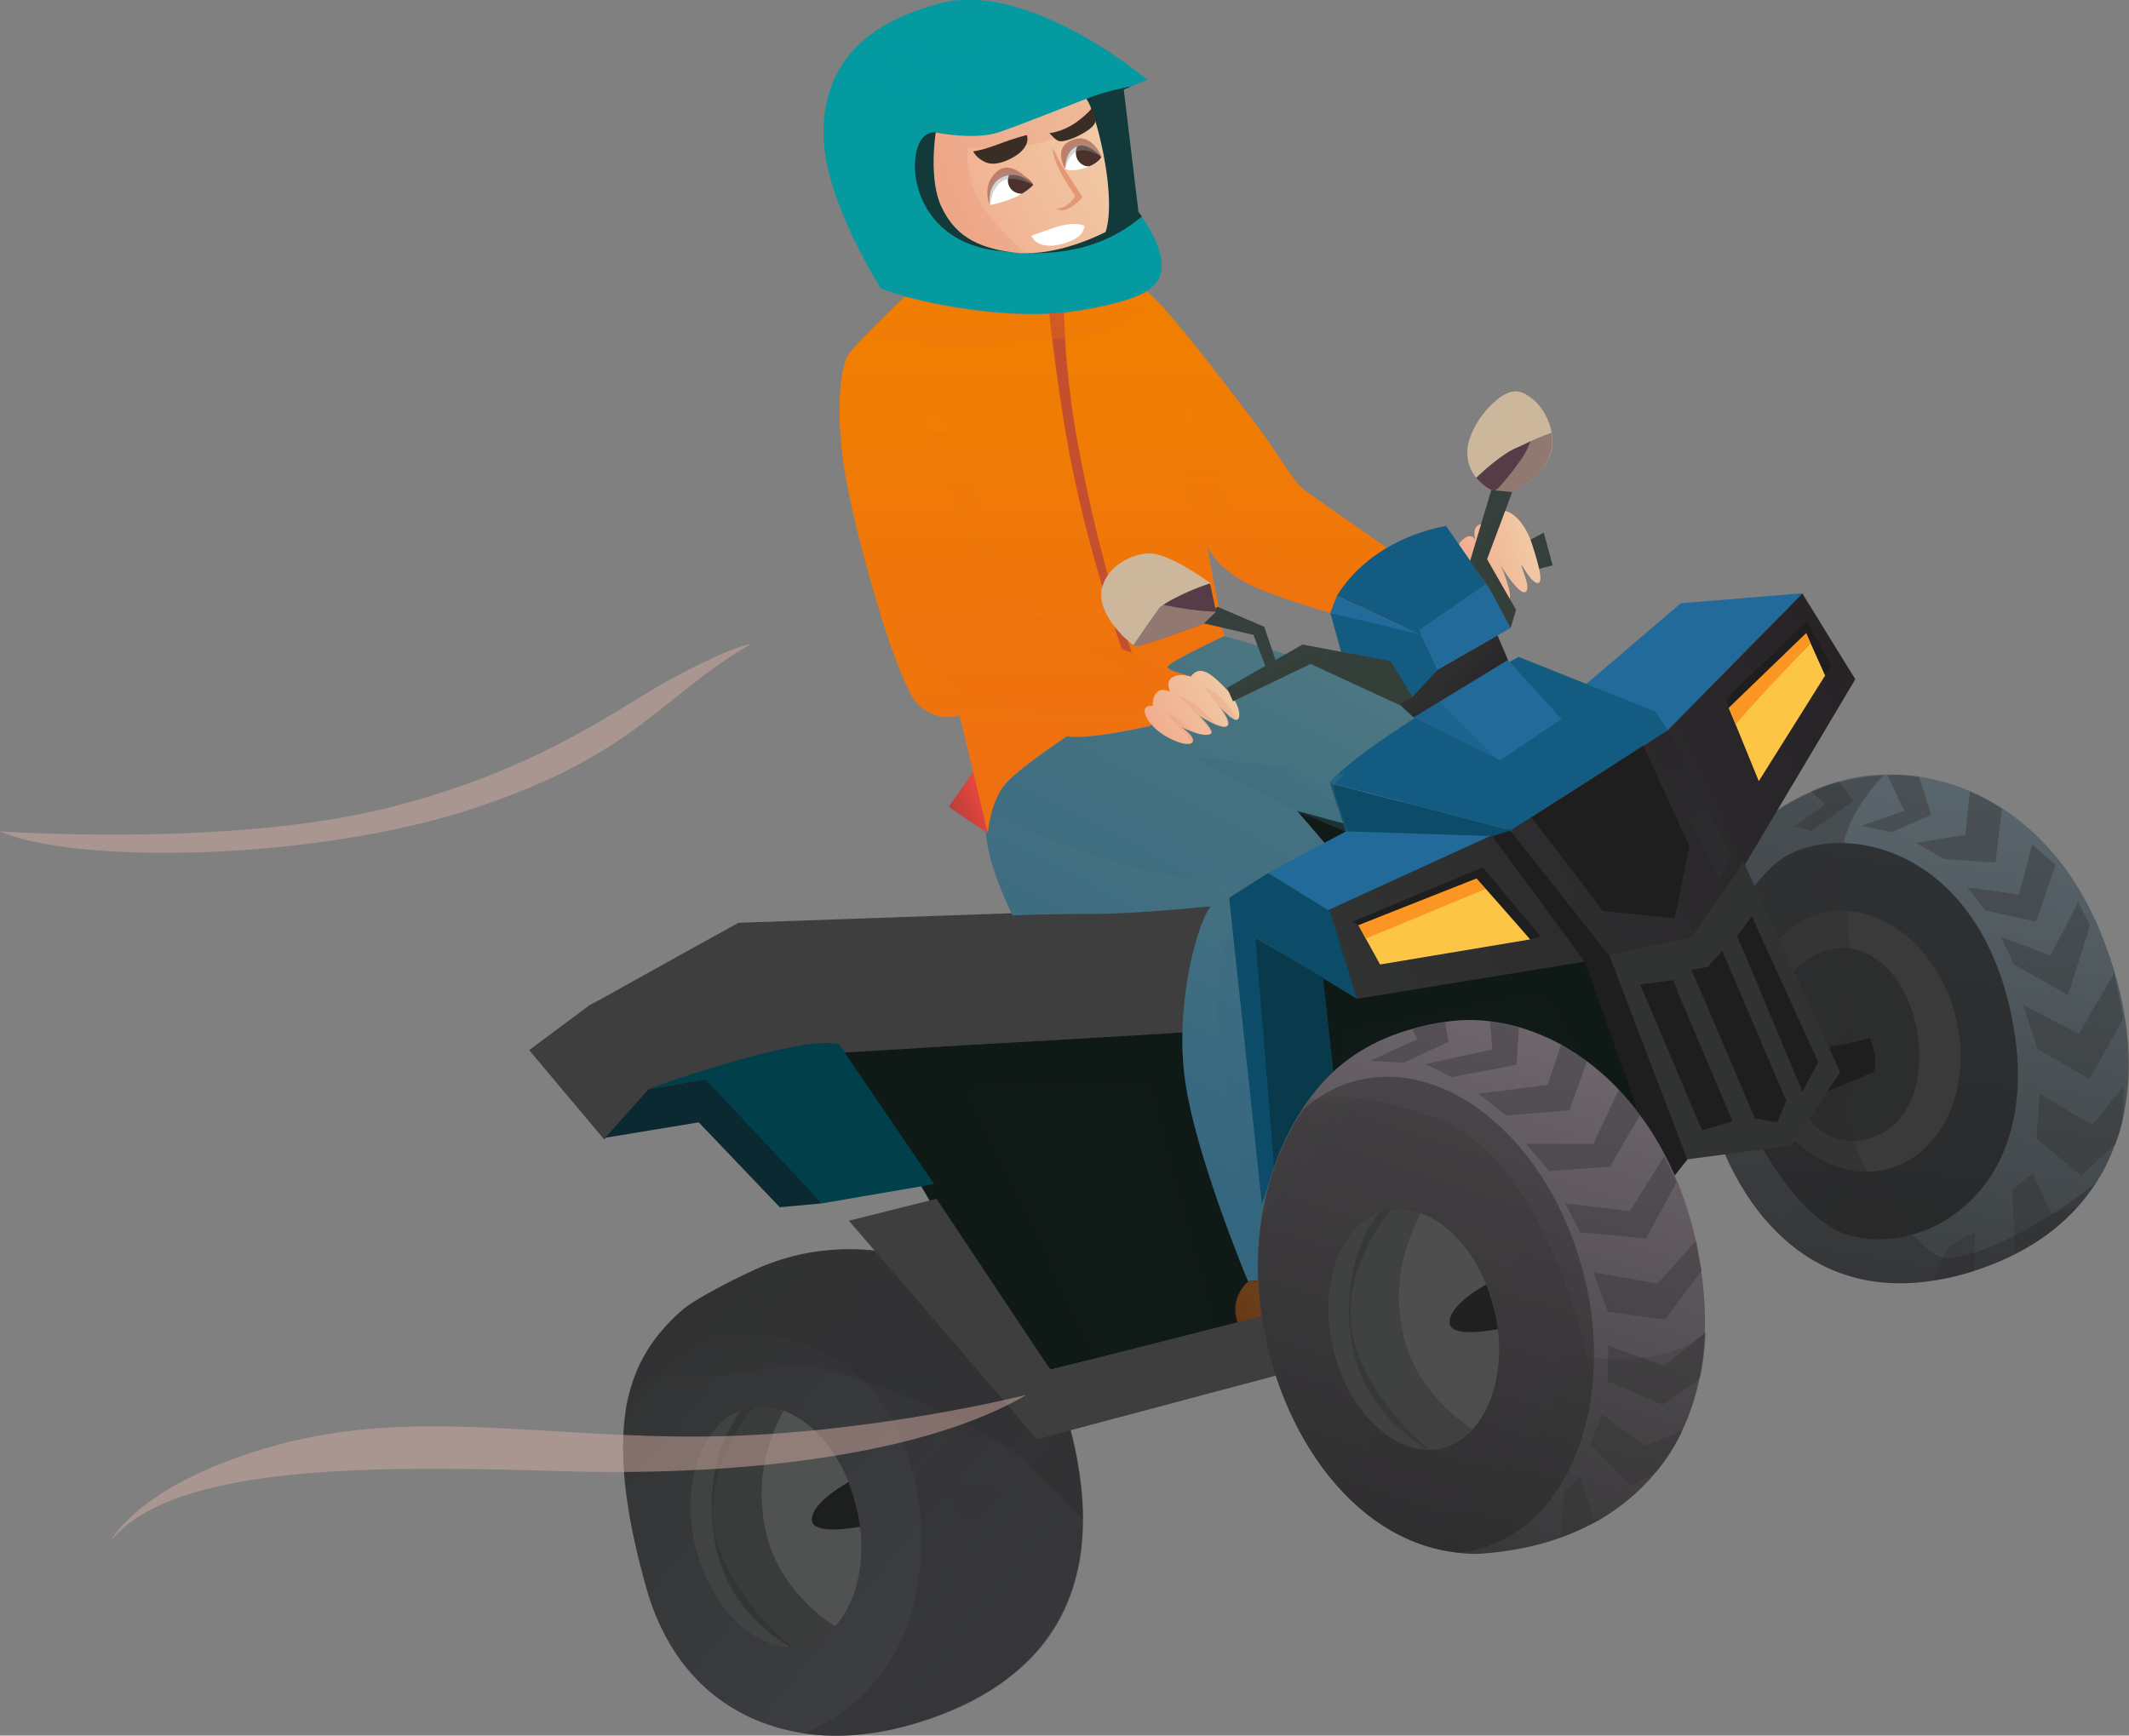 <?xml version="1.0" encoding="UTF-8"?> <!-- Generator: Adobe Illustrator 24.0.3, SVG Export Plug-In . SVG Version: 6.00 Build 0) --> <svg xmlns="http://www.w3.org/2000/svg" xmlns:xlink="http://www.w3.org/1999/xlink" id="Layer_1" x="0px" y="0px" viewBox="0 0 551.5 449.7" style="enable-background:new 0 0 551.5 449.7;" xml:space="preserve"><rect x="0" y="0" width="551.5" height="449.7" fill="#808080" stroke="none"/> <style type="text/css"> .st0{fill:#353F3B;} .st1{fill:#101A17;} .st2{opacity:0.3;fill:#101A17;} .st3{fill:#3F3E3F;} .st4{opacity:0.3;fill:#3F3E3F;} .st5{opacity:0.2;fill:#3F3E3F;} .st6{fill:url(#SVGID_1_);} .st7{opacity:0.3;fill:url(#SVGID_2_);} .st8{fill:#059AA1;} .st9{opacity:0.5;fill:#059AA1;} .st10{fill:#123A3A;} .st11{fill:url(#SVGID_3_);} .st12{fill:url(#SVGID_4_);} .st13{opacity:0.3;fill:url(#SVGID_5_);} .st14{opacity:0.2;} .st15{fill:url(#SVGID_6_);} .st16{fill:url(#SVGID_7_);} .st17{fill:url(#SVGID_8_);} .st18{fill:url(#SVGID_9_);} .st19{fill:url(#SVGID_10_);} .st20{fill:url(#SVGID_11_);} .st21{fill:url(#SVGID_12_);} .st22{fill:url(#SVGID_13_);} .st23{opacity:0.3;fill:url(#SVGID_14_);} .st24{fill:url(#SVGID_15_);} .st25{opacity:0.7;fill:#1E1E1E;} .st26{opacity:0.4;} .st27{fill:url(#SVGID_16_);} .st28{fill:url(#SVGID_17_);} .st29{fill:url(#SVGID_18_);} .st30{fill:url(#SVGID_19_);} .st31{fill:url(#SVGID_20_);} .st32{fill:url(#SVGID_21_);} .st33{fill:url(#SVGID_22_);} .st34{fill:url(#SVGID_23_);} .st35{fill:url(#SVGID_24_);} .st36{fill:url(#SVGID_25_);} .st37{fill:#C44F2F;} .st38{fill:url(#SVGID_26_);} .st39{fill:url(#SVGID_27_);} .st40{fill:url(#SVGID_28_);} .st41{fill:#3A3A3A;} .st42{fill:#226A99;} .st43{fill:#2C2D2D;} .st44{opacity:0.4;fill:url(#SVGID_29_);} .st45{fill:url(#SVGID_30_);} .st46{fill:#0C4C68;} .st47{fill:#1E1E1E;} .st48{opacity:0.3;fill:#1E1E1E;} .st49{fill:url(#SVGID_31_);} .st50{opacity:0.3;fill:url(#SVGID_32_);} .st51{fill:#145B81;} .st52{opacity:0.4;fill:#145B81;} .st53{fill:url(#SVGID_33_);} .st54{opacity:0.4;fill:url(#SVGID_34_);} .st55{fill:#083A4C;} .st56{fill:url(#SVGID_35_);} .st57{opacity:0.4;fill:#1E1E1E;} .st58{fill:#FDC545;} .st59{fill:#FB9623;} .st60{fill:#013F4B;} .st61{fill:#0B2930;} .st62{fill:#565656;} .st63{fill:#1D1E1E;} .st64{opacity:0.4;fill:#2C2D2D;} .st65{fill:#505151;} .st66{opacity:0.6;fill:#2C2D2D;} .st67{opacity:0.2;fill:url(#SVGID_36_);} .st68{fill:url(#SVGID_37_);} .st69{fill:url(#SVGID_38_);} .st70{fill:url(#SVGID_39_);} .st71{fill:url(#SVGID_40_);} .st72{fill:url(#SVGID_41_);} .st73{fill:url(#SVGID_42_);} .st74{fill:url(#SVGID_43_);} .st75{fill:url(#SVGID_44_);} .st76{fill:url(#SVGID_45_);} .st77{opacity:0.3;fill:url(#SVGID_46_);} .st78{opacity:0.3;fill:url(#SVGID_47_);} .st79{opacity:0.3;fill:url(#SVGID_48_);} .st80{opacity:0.3;fill:#E69479;} .st81{opacity:0.3;fill:url(#SVGID_49_);} .st82{opacity:0.4;fill:#083A4C;} .st83{fill:#FFFFFF;} .st84{fill:#3A2D25;} .st85{opacity:0.8;fill:#E18C6B;} .st86{fill:#4C312A;} .st87{fill:#BF7E68;} .st88{opacity:0.4;fill:#949494;} .st89{fill:#CCB79C;} .st90{fill:#563C47;} .st91{fill:url(#SVGID_50_);} .st92{opacity:0.5;fill:#CCB79C;} .st93{opacity:0.3;fill:#CCB79C;} .st94{opacity:0.4;fill:#353F3B;} .st95{opacity:0.2;fill:#059AA1;} .st96{opacity:0.5;fill:#D3ADA0;} </style> <g> <polygon class="st0" points="396,140.1 399.9,138 402.2,146.5 397.4,147.7 "></polygon> <polygon class="st1" points="218.2,272.3 248.9,324.9 272.1,354.9 284.3,351.9 314.2,344.5 332.8,339.9 409.8,321 437.6,299.8 437.2,298.7 418.5,245.9 353.3,256 344.5,236.1 340.1,254.5 "></polygon> <path class="st2" d="M218.2,272.3l30.6,52.6l23.3,29.9l12.2-3c-11.1-23.6-33.7-69.5-33.7-69.5l46.7-1.4l13.6,50.8l3.3,12.8 l18.6-4.6l16.1-72.6l50.6-9.8c0,0,21.1,33.8,22.2,35.3l15.5,5.8l-18.7-52.9L353.3,256l-8.8-19.9l-4.4,18.4L218.2,272.3z"></path> <polygon class="st3" points="137.1,272.1 156.5,295.2 166.5,286.1 218.7,272.7 227.4,272.2 251.8,270.7 273.1,269.5 301.8,267.8 306.4,267.5 309.8,252.6 313.7,234.8 191.3,239.1 178.8,246 154.9,259.3 152.8,260.4 "></polygon> <polygon class="st4" points="137.1,272.1 156.5,295.2 166.5,286.1 182.4,282.1 182.6,281.9 170.3,273 147.9,264.1 "></polygon> <path class="st5" d="M137.1,272.1l19.5,23l9.9-9l15.9-4.1l36.4-9.3l8.6-0.5l24.5-1.5l21.2-1.2l28.7-1.7l4.6-0.3l3.4-15l-7.6,0.1 l-33.1,0.6l-43.7,0.7l-8,0.2l-29.9,0.5l-4.6,0.1c0,0-17.7,3-28.1,4.5l-2.1,1.2l-4.9,3.7L137.1,272.1z"></path> <linearGradient id="SVGID_1_" gradientUnits="userSpaceOnUse" x1="-1617.018" y1="765.85" x2="-1754.611" y2="660.805" gradientTransform="matrix(-0.906 0.424 0.424 0.906 -1506.913 284.802)"> <stop offset="0" style="stop-color:#346680"></stop> <stop offset="1" style="stop-color:#527B82"></stop> </linearGradient> <path class="st6" d="M282.4,236.8c12.2,0,31.3-2,31.3-2c-3.2,3.6-9.2,23.9-6.9,43.7c2.3,19.7,16.5,53.5,16.5,53.5s1.9-0.2,4-0.5 c2.2-0.3,4.6-0.7,5.1-0.9c1-0.5,14.8-109,12.4-113.2c-1.2-2.1-3.4-3.9-5.2-5.2c0,0-0.1,0-0.1,0c-1.6-1.1-3-1.9-3.4-2l13.2,5.6 c0,0-3.9-10.9-3.8-11.7c0-0.7,1-1.9,2.7-3.4c6.7-6.2,23.8-17.1,23.8-17.1c-8.9-5.1-49.6-17.6-55-18.8c0,0-15.1,7.1-14.6,8.1 c0.5,1,4.9,2.1,4.9,2.1s-5.8,6.5-9.3,13.1c0,0-15.8,3.7-21.6,2.7c0,0-10.9,7.2-15.4,11.7c-1.9,2-3.4,5-4.3,7.6 c-0.7,1.9-1.1,3.6-1.3,4.8c-0.1,8.3,6.9,22.3,6.9,22.3S270.2,236.8,282.4,236.8z"></path> <linearGradient id="SVGID_2_" gradientUnits="userSpaceOnUse" x1="-1610.771" y1="768.222" x2="-1690.617" y2="707.264" gradientTransform="matrix(-0.906 0.424 0.424 0.906 -1506.913 284.802)"> <stop offset="0" style="stop-color:#346680"></stop> <stop offset="1" style="stop-color:#527B82"></stop> </linearGradient> <path class="st7" d="M282.4,236.8c12.2,0,31.3-2,31.3-2c-3.2,3.6-9.2,23.9-6.9,43.7c2.3,19.7,16.5,53.5,16.5,53.5s1.9-0.2,4-0.5 c-4-19.4-11-54.3-12.1-64.7c-1.6-14.8,6.1-36.7,6.1-36.7s-24.9-4.3-30.6-6.1c-5.4-1.7-25.2-8.1-34-14c-0.7,1.9-1.1,3.6-1.3,4.8 c-0.1,8.3,6.9,22.3,6.9,22.3S270.2,236.8,282.4,236.8z"></path> <path class="st8" d="M228.2,74.7c1.7,0.7,3.8,1.3,6.2,2c10,2.7,25.7,5.3,39.2,4.4c2.1-0.2,4.2-0.4,6.2-0.7 c8.1-1.4,13.2-2.8,16.4-4.5c0.3-0.2,0.6-0.3,0.8-0.5c3.2-2,4.1-4.3,3.9-7.4c-0.3-4.5-3.6-9.7-5.2-11.9c-0.5-0.7-0.9-1.2-0.9-1.2 l-3.8-31.7l1.7-0.7l4.5-1.8c0,0-4.9-4.2-12.3-8.8c-11-6.8-27.4-14.6-41.1-11.1c-10.9,2.8-18.5,7.2-23.4,12.9 c-2.4,2.9-4.2,6-5.3,9.4c-1.4,4-1.9,8.4-1.7,13.1c0.2,4.3,1.3,9,2.8,13.6c0,0,0,0,0,0C220.6,62.8,228.2,74.7,228.2,74.7z"></path> <path class="st9" d="M228.2,74.7c1.7,0.7,3.8,1.3,6.2,2c11.6,3.2,30.7,6.1,45.4,3.6c8.1-1.4,13.2-2.8,16.4-4.5 c-4.9-8.2-13.8-21.1-23.3-24.9c-14.1-5.7,0.3-17.7,0.3-17.7c-11.6,1.4-15.3,1.4-26.7-2.2c-8.5-2.7-21.4-9.4-31.4-7.8 c-1.4,4-1.9,8.4-1.7,13.1C214.2,52.7,228.2,74.7,228.2,74.7z"></path> <path class="st10" d="M257.9,64.9c15.2,2,27.5-0.1,37.9-8.8c-0.5-0.7-0.9-1.2-0.9-1.2l-3.8-31.7l1.7-0.7l0-0.1 c0,0-7.4,1.4-11.3,3.2c-3.9,1.8-19.7,9.2-24.6,9.9c-5,0.7-14.3-1.2-14.3-1.2s-4.7-1-5.5,6.8C236.2,49,240.9,62.7,257.9,64.9z"></path> <linearGradient id="SVGID_3_" gradientUnits="userSpaceOnUse" x1="-1629.885" y1="676.157" x2="-1619.775" y2="676.157" gradientTransform="matrix(-0.906 0.424 0.424 0.906 -1506.913 284.802)"> <stop offset="5.859000e-05" style="stop-color:#F0483E"></stop> <stop offset="1" style="stop-color:#BD3F3B"></stop> </linearGradient> <path class="st11" d="M245.8,209c0.8,0.8,10,6.8,10,6.8l-3.3-16.4L245.8,209z"></path> <linearGradient id="SVGID_4_" gradientUnits="userSpaceOnUse" x1="-1559.95" y1="904.382" x2="-1483.776" y2="748.808" gradientTransform="matrix(-0.906 0.424 0.424 0.906 -1506.913 284.802)"> <stop offset="0" style="stop-color:#404248"></stop> <stop offset="1" style="stop-color:#313232"></stop> </linearGradient> <path class="st12" d="M208.1,449.1c9.5,1.5,20.3,0.4,31.9-3.5c21.5-7.2,40.4-22,40.5-51.7c0-6.3-0.8-13.3-2.6-21 c-10.9-46.1-52.9-57.3-82.2-44c-4.7,2.1-15.4,7.5-18.8,10.4c-5.8,5-9.7,10.5-12.1,16.4c-1.3,3.1-2.1,6.3-2.7,9.6 c-2.1,13.5,0.7,29.7,5.2,45.7C173.4,433.2,188.4,446,208.1,449.1z"></path> <linearGradient id="SVGID_5_" gradientUnits="userSpaceOnUse" x1="-1563.006" y1="902.868" x2="-1486.842" y2="747.314" gradientTransform="matrix(-0.906 0.424 0.424 0.906 -1506.913 284.802)"> <stop offset="1.024390e-02" style="stop-color:#272327"></stop> <stop offset="1" style="stop-color:#313232"></stop> </linearGradient> <path class="st13" d="M208.1,449.1c6.6,1,13.7,0.8,21.4-0.6l0,0c3.4-0.7,6.9-1.6,10.5-2.8c0.4-0.1,0.8-0.3,1.3-0.4 c4.3-1.5,8.5-3.3,12.4-5.5c6.2-3.5,11.8-7.9,16.3-13.4c4.3-5.3,7.5-11.7,9.2-19.4c0.9-3.8,1.3-8,1.4-12.5c0-4.9-0.4-10.2-1.5-15.9 c-0.3-1.8-0.7-3.7-1.2-5.6c-0.2-0.8-0.4-1.6-0.6-2.3c-5.1-19.1-15.7-32-28.4-39.3c0,0-0.1,0-0.1,0c-3.9-2.3-8-4-12.2-5.2 c-2.9-0.8-5.8-1.5-8.7-1.8c-4.9-0.7-9.9-0.7-14.7-0.2c-3,0.3-6,0.9-8.8,1.7c-3,0.8-6,1.9-8.8,3.1c-4.7,2.1-15.4,7.5-18.8,10.4 c-8.9,7.6-13.3,16.3-14.8,26c5.6-8.2,14-15.2,22.5-18.2c10.5-3.7,35.1-0.9,47.1,21.3C242.7,388.9,244.7,434.1,208.1,449.1z"></path> <g class="st14"> <linearGradient id="SVGID_6_" gradientUnits="userSpaceOnUse" x1="-1568.868" y1="851.028" x2="-1555.474" y2="823.673" gradientTransform="matrix(-0.906 0.424 0.424 0.906 -1506.913 284.802)"> <stop offset="0" style="stop-color:#313232"></stop> <stop offset="1" style="stop-color:#313232"></stop> </linearGradient> <path class="st15" d="M249,392.7l15.7,2.7l14.3-16.9c-0.3-1.8-0.7-3.7-1.2-5.6c-0.2-0.8-0.4-1.6-0.6-2.3l-14.8,16.6l-16.9-3 L249,392.7z"></path> <linearGradient id="SVGID_7_" gradientUnits="userSpaceOnUse" x1="-1563.547" y1="874.243" x2="-1548.181" y2="842.862" gradientTransform="matrix(-0.906 0.424 0.424 0.906 -1506.913 284.802)"> <stop offset="0" style="stop-color:#313232"></stop> <stop offset="1" style="stop-color:#313232"></stop> </linearGradient> <path class="st16" d="M250.6,411.2l15.6,6.6l12.9-10.9c0.9-3.8,1.3-8,1.4-12.5l-13.8,12.3l-16.5-5.1L250.6,411.2z"></path> <linearGradient id="SVGID_8_" gradientUnits="userSpaceOnUse" x1="-1542.018" y1="889.052" x2="-1530.113" y2="864.739" gradientTransform="matrix(-0.906 0.424 0.424 0.906 -1506.913 284.802)"> <stop offset="0" style="stop-color:#313232"></stop> <stop offset="1" style="stop-color:#313232"></stop> </linearGradient> <path class="st17" d="M247.5,429l6.2,10.7c6.2-3.5,11.8-7.9,16.3-13.4c-4.4,1.5-10.9,3.6-10.9,3.6l-9.5-10.3L247.5,429z"></path> <linearGradient id="SVGID_9_" gradientUnits="userSpaceOnUse" x1="-1570.213" y1="829.215" x2="-1557.164" y2="802.566" gradientTransform="matrix(-0.906 0.424 0.424 0.906 -1506.913 284.802)"> <stop offset="0" style="stop-color:#313232"></stop> <stop offset="1" style="stop-color:#313232"></stop> </linearGradient> <polygon class="st18" points="270.6,356.9 258.6,373.7 243.4,371.3 238.8,363.4 254,363.9 265.2,350 "></polygon> <linearGradient id="SVGID_10_" gradientUnits="userSpaceOnUse" x1="-1565.59" y1="808.933" x2="-1551.528" y2="780.213" gradientTransform="matrix(-0.906 0.424 0.424 0.906 -1506.913 284.802)"> <stop offset="0" style="stop-color:#313232"></stop> <stop offset="1" style="stop-color:#313232"></stop> </linearGradient> <polygon class="st19" points="255.1,341.1 248.6,353.4 229.2,353.2 222.8,347.7 243.4,346.3 248.8,331.2 "></polygon> <linearGradient id="SVGID_11_" gradientUnits="userSpaceOnUse" x1="-1554.234" y1="791.496" x2="-1542.165" y2="766.846" gradientTransform="matrix(-0.906 0.424 0.424 0.906 -1506.913 284.802)"> <stop offset="0" style="stop-color:#313232"></stop> <stop offset="1" style="stop-color:#313232"></stop> </linearGradient> <path class="st20" d="M236.7,325.7l-1.9,12.9l-19.5,3.7l-6.8-3.4l19.2-4.4c0,0-0.1-11.9,0.4-11.4 C228.7,323.7,236.7,325.7,236.7,325.7z"></path> <linearGradient id="SVGID_12_" gradientUnits="userSpaceOnUse" x1="-1534.948" y1="776.686" x2="-1526.115" y2="758.644" gradientTransform="matrix(-0.906 0.424 0.424 0.906 -1506.913 284.802)"> <stop offset="0" style="stop-color:#313232"></stop> <stop offset="1" style="stop-color:#313232"></stop> </linearGradient> <path class="st21" d="M191.6,335.7l7.9,2.3l15.6-7.9l-1.9-6.1c-3,0.3-6,0.9-8.8,1.7l1.8,3.4L191.6,335.7z"></path> <linearGradient id="SVGID_13_" gradientUnits="userSpaceOnUse" x1="-1514.449" y1="888.715" x2="-1508.401" y2="876.364" gradientTransform="matrix(-0.906 0.424 0.424 0.906 -1506.913 284.802)"> <stop offset="0" style="stop-color:#313232"></stop> <stop offset="1" style="stop-color:#313232"></stop> </linearGradient> <path class="st22" d="M229.5,448.4c3.4-0.7,6.9-1.6,10.5-2.8c0.4-0.1,0.8-0.3,1.3-0.4c-0.4-2.5-1.4-7.4-1.5-8.2 c0,0-6.8,3.5-7.5,3.2C231.7,440,230,446.5,229.5,448.4z"></path> </g> <linearGradient id="SVGID_14_" gradientUnits="userSpaceOnUse" x1="-1577.08" y1="879.878" x2="-1508.086" y2="738.968" gradientTransform="matrix(-0.906 0.424 0.424 0.906 -1506.913 284.802)"> <stop offset="1.024390e-02" style="stop-color:#272327"></stop> <stop offset="1" style="stop-color:#313232"></stop> </linearGradient> <path class="st23" d="M164.7,355.7c9.2,1.7,26.5,1.2,36.6-1.7c11.5-3.3,53.4,15.5,61.5,22.3c3.7,3.2,11,10.5,17.8,17.6 c0-6.3-0.8-13.3-2.6-21c-10.9-46.1-52.9-57.3-82.2-44c-4.7,2.1-15.4,7.5-18.8,10.4C171,344.3,167.1,349.8,164.7,355.7z"></path> <linearGradient id="SVGID_15_" gradientUnits="userSpaceOnUse" x1="-1854.58" y1="782.095" x2="-1757.429" y2="925.601" gradientTransform="matrix(-0.906 0.424 0.424 0.906 -1506.913 284.802)"> <stop offset="3.906000e-05" style="stop-color:#59656C"></stop> <stop offset="1" style="stop-color:#313232"></stop> </linearGradient> <path class="st24" d="M501.5,331.7c3.2-0.5,6.5-1.3,9.9-2.4c0.7-0.2,1.4-0.5,2.1-0.7c3.9-1.4,7.5-3,10.8-4.9l0,0 c5.4-3,9.9-6.6,13.7-10.8c1.8-2,3.4-4.1,4.9-6.3c2.1-3.2,3.7-6.5,5-10.1c0.7-1.9,1.3-3.8,1.8-5.8c3.6-14.7,1.5-31.8-5.5-49 c-6.2-15.2-15.4-25.7-25.6-32.3c-2.7-1.7-5.4-3.2-8.3-4.4c-4.4-1.9-8.9-3.1-13.3-3.8c-2.8-0.4-5.5-0.6-8.2-0.5c-0.3,0-0.7,0-1,0 c-4,0.1-7.9,0.7-11.5,1.8c-0.8,0.2-1.6,0.5-2.4,0.7c-1.7,0.6-3.3,1.2-4.8,1.9c-38.4,16.7-32.1,61.6-25.9,83.8 C449.1,309.8,466.5,337.6,501.5,331.7z"></path> <path class="st25" d="M459.3,224.3c13-12.1,51.4-8.2,61.5,37.7c10.1,45.9-22,64.2-42.3,57.9C458.1,313.6,427.5,253.9,459.3,224.3z"></path> <g class="st26"> <linearGradient id="SVGID_16_" gradientUnits="userSpaceOnUse" x1="-1871.668" y1="841.107" x2="-1858.005" y2="813.204" gradientTransform="matrix(-0.906 0.424 0.424 0.906 -1506.913 284.802)"> <stop offset="0" style="stop-color:#313232"></stop> <stop offset="1" style="stop-color:#313232"></stop> </linearGradient> <polygon class="st27" points="541.4,239.8 535.7,257.8 521.7,249.9 518.3,242.7 531.2,247.6 538.3,233.7 "></polygon> <linearGradient id="SVGID_17_" gradientUnits="userSpaceOnUse" x1="-1867.946" y1="821.661" x2="-1856.41" y2="798.101" gradientTransform="matrix(-0.906 0.424 0.424 0.906 -1506.913 284.802)"> <stop offset="0" style="stop-color:#313232"></stop> <stop offset="1" style="stop-color:#313232"></stop> </linearGradient> <polygon class="st28" points="532.5,224.1 527.4,238.8 514.3,235.9 509.6,229.9 523,231.8 526.4,218.8 "></polygon> <linearGradient id="SVGID_18_" gradientUnits="userSpaceOnUse" x1="-1870.122" y1="862.557" x2="-1854.994" y2="831.661" gradientTransform="matrix(-0.906 0.424 0.424 0.906 -1506.913 284.802)"> <stop offset="0" style="stop-color:#313232"></stop> <stop offset="1" style="stop-color:#313232"></stop> </linearGradient> <polygon class="st29" points="547.7,252.1 538.5,267.9 524.1,260.4 527.8,271.8 541.3,279.6 550,263.9 "></polygon> <linearGradient id="SVGID_19_" gradientUnits="userSpaceOnUse" x1="-1858.967" y1="885.199" x2="-1845.003" y2="856.681" gradientTransform="matrix(-0.906 0.424 0.424 0.906 -1506.913 284.802)"> <stop offset="0" style="stop-color:#313232"></stop> <stop offset="1" style="stop-color:#313232"></stop> </linearGradient> <path class="st30" d="M527.5,295l11.6,9.6l8.9-8.1c0.7-1.9,1.3-3.8,1.8-5.8l0.3-9.2l-8.1,10l-13.6-8.1L527.5,295z"></path> <linearGradient id="SVGID_20_" gradientUnits="userSpaceOnUse" x1="-1862.26" y1="804.723" x2="-1850.809" y2="781.337" gradientTransform="matrix(-0.906 0.424 0.424 0.906 -1506.913 284.802)"> <stop offset="0" style="stop-color:#313232"></stop> <stop offset="1" style="stop-color:#313232"></stop> </linearGradient> <path class="st31" d="M496.3,218.4l7.4,4.2l13.2,0.9l1.7-14c-2.7-1.7-5.4-3.2-8.3-4.4l-1.2,11.2L496.3,218.4z"></path> <linearGradient id="SVGID_21_" gradientUnits="userSpaceOnUse" x1="-1847.112" y1="788.205" x2="-1837.948" y2="769.49" gradientTransform="matrix(-0.906 0.424 0.424 0.906 -1506.913 284.802)"> <stop offset="0" style="stop-color:#313232"></stop> <stop offset="1" style="stop-color:#313232"></stop> </linearGradient> <path class="st32" d="M482,214l8.1,1.6l10.2-4.5l-3.2-9.8c-2.8-0.4-5.5-0.6-8.2-0.5l4.4,9.3L482,214z"></path> <linearGradient id="SVGID_22_" gradientUnits="userSpaceOnUse" x1="-1833.254" y1="898.905" x2="-1823.872" y2="879.745" gradientTransform="matrix(-0.906 0.424 0.424 0.906 -1506.913 284.802)"> <stop offset="0" style="stop-color:#313232"></stop> <stop offset="1" style="stop-color:#313232"></stop> </linearGradient> <path class="st33" d="M522,324.6l2.3-0.9l0,0c5.4-3,9.9-6.6,13.7-10.8l-6.6,1.5l-4.8-10.3c0,0-5.5,3.9-5.4,4.7 C521.3,309.7,522,324.6,522,324.6z"></path> <linearGradient id="SVGID_23_" gradientUnits="userSpaceOnUse" x1="-1810.12" y1="897.085" x2="-1804.601" y2="885.813" gradientTransform="matrix(-0.906 0.424 0.424 0.906 -1506.913 284.802)"> <stop offset="0" style="stop-color:#313232"></stop> <stop offset="1" style="stop-color:#313232"></stop> </linearGradient> <path class="st34" d="M501,331.4l0.5,0.3c3.2-0.5,6.5-1.3,9.9-2.4l0.2-10.1l-6.9,3.8L501,331.4z"></path> <linearGradient id="SVGID_24_" gradientUnits="userSpaceOnUse" x1="-1827.591" y1="776.506" x2="-1821.67" y2="764.413" gradientTransform="matrix(-0.906 0.424 0.424 0.906 -1506.913 284.802)"> <stop offset="0" style="stop-color:#313232"></stop> <stop offset="1" style="stop-color:#313232"></stop> </linearGradient> <path class="st35" d="M464.9,214.1l4.4,1.2l10.8-7.8l-3.7-5c-0.8,0.2-1.6,0.5-2.4,0.7c-1.7,0.6-3.3,1.2-4.8,1.9l3.6,3.3 L464.9,214.1z"></path> </g> <polygon class="st1" points="336,210.1 351.5,214.3 343.3,218.6 "></polygon> <linearGradient id="SVGID_25_" gradientUnits="userSpaceOnUse" x1="-1671.086" y1="678.112" x2="-1714.72" y2="585.298" gradientTransform="matrix(-0.906 0.424 0.424 0.906 -1506.913 284.802)"> <stop offset="0" style="stop-color:#EF7011"></stop> <stop offset="1" style="stop-color:#F07F01"></stop> </linearGradient> <path class="st36" d="M242.4,185.3c3.5,1.2,6.1,0,6.1,0s0,0,0,0l0.1,0.2l7.3,30.3c0-0.1,0.1-0.7,0.2-1.6c0.4-2.8,1.7-8.5,4.9-11.8 c4.4-4.5,15.4-11.7,15.4-11.7c5.8,1,21.6-2.7,21.6-2.7c0.7-1.4,1.6-2.7,2.4-4c1.2-1.9,2.6-3.7,3.7-5.2c1.8-2.3,3.2-3.9,3.2-3.9 s-4.4-1-4.9-2c0,0,0,0,0,0c-0.3-0.6,4.7-3.2,8.9-5.3c3.1-1.5,5.8-2.8,5.8-2.8l-4.5-23.6c0,0,2.3,6.7,13.4,11.3 c11.1,4.6,30.7,9.7,30.7,9.7l0.7-0.6l13.6-11.4c0,0-29.7-20.8-32.8-23c-3.1-2.2-6.7-9.1-13.1-17.6c-5.6-7.3-18.3-24.3-25.5-31.8 c-0.9-0.9-1.7-1.7-2.4-2.3c-3.1,1.9-8.5,3.5-17.3,5c-1.4,0.2-2.8,0.4-4.3,0.6c-1.2,0.1-2.5,0.2-3.8,0.3 c-13.1,0.6-27.8-1.9-37.4-4.5c-0.3,0.3-6.1,5.8-10.3,10.1c-2,2.1-3.7,3.9-4.3,4.8c-1.5,2.3-2.7,8.8-2.2,19.2 c0.2,2.6,0.4,5.4,0.8,8.4c1.1,8.8,5.4,26.1,9.9,40.5c3.4,10.9,7,20,9.3,22.4C239.3,183.9,240.9,184.8,242.4,185.3z"></path> <path class="st37" d="M290.6,168.3l2.6,0.8c0,0-6.4-18-11.3-40.7c-4.3-19.8-5.8-32.4-6.3-47.5c-1.2,0.1-2.5,0.2-3.8,0.3 c0.9,8.3,3.2,27.4,6.6,43.1C282.8,145.2,290.6,168.3,290.6,168.3z"></path> <linearGradient id="SVGID_26_" gradientUnits="userSpaceOnUse" x1="-1729.842" y1="535.374" x2="-1683.894" y2="535.374" gradientTransform="matrix(-0.906 0.424 0.424 0.906 -1506.913 284.802)"> <stop offset="0" style="stop-color:#F1CAA6"></stop> <stop offset="1" style="stop-color:#F1AE8E"></stop> </linearGradient> <path class="st38" d="M243.8,53.4c3.3,7.1,8.6,10.9,19.5,12.1c0.7,0.1,1.5,0.1,2.2,0.1c10.2,0.2,20.9-5.5,20.9-5.5 c2.3-6.8-0.3-21.4-2.9-29.5c-0.7-2.3-1.4-4-2.1-5c0,0-15.8,6.3-22.4,8.6c-6.6,2.3-16.6,0.1-16.6,0.1S240.5,46.3,243.8,53.4z"></path> <linearGradient id="SVGID_27_" gradientUnits="userSpaceOnUse" x1="-1942.29" y1="369.073" x2="-1923.315" y2="369.073" gradientTransform="matrix(-0.952 0.307 0.307 0.952 -1564.845 386.001)"> <stop offset="0" style="stop-color:#F1CAA6"></stop> <stop offset="1" style="stop-color:#F1AE8E"></stop> </linearGradient> <path class="st39" d="M388,132.8c2.4-1.8,6.8,1.9,8.8,8c2,6.1,3.2,10.9,1.2,10.2c-1.9-0.7-3.9-5.2-3.9-4.5c0,0.8,2.7,6.1,1,6.9 c-1.7,0.8-6.3-6.8-6.3-6.8s3.6,8.2,1.9,9c-1.7,0.8-6.5-5.7-6.5-5.7s4.3,7.4,1.5,7c-2.8-0.4-10.2-13.5-7.3-16.6 c2.9-3,3.8-0.2,3.8-0.2s-1.1-3.5,1.1-4.2c2.2-0.7,3.3,1,3.3,1S385.6,134.6,388,132.8z"></path> <linearGradient id="SVGID_28_" gradientUnits="userSpaceOnUse" x1="-1646.661" y1="823.554" x2="-1630.751" y2="823.554" gradientTransform="matrix(-0.906 0.424 0.424 0.906 -1506.913 284.802)"> <stop offset="0" style="stop-color:#72441D"></stop> <stop offset="1" style="stop-color:#673915"></stop> </linearGradient> <path class="st40" d="M323.3,332.1c0,0-5.4,4.2-2.4,11.4l12.4-4.1l-0.8-8.6L323.3,332.1z"></path> <path class="st41" d="M454.2,276.6c4.8,18.3,20.3,30.1,34.8,26.3c14.4-3.8,22.3-21.6,17.5-39.9c-4.8-18.3-20.3-30-34.8-26.3 C457.3,240.5,449.5,258.3,454.2,276.6z"></path> <polygon class="st42" points="435.4,156.3 467.1,153.7 432,189.2 395.9,212.1 344,236.6 328.5,226.2 369.8,204.1 408,179.7 "></polygon> <path class="st43" d="M474.1,246c11-2.8,22.1,8.9,23,25.6c0.9,16.7-8.5,24.4-18.2,24C461.1,295,449,252.4,474.1,246z"></path> <linearGradient id="SVGID_29_" gradientUnits="userSpaceOnUse" x1="-1852.567" y1="914.449" x2="-1776.809" y2="759.726" gradientTransform="matrix(-0.906 0.424 0.424 0.906 -1506.913 284.802)"> <stop offset="1.024390e-02" style="stop-color:#272327"></stop> <stop offset="1" style="stop-color:#313232"></stop> </linearGradient> <path class="st44" d="M513.5,328.5c13.5-4.7,23.2-12.4,29.4-21.9c-16,12.7-35.4,21.6-41.1,18.7c-7.5-3.8-25.9-28.3-22.9-41.1 c3-12.8-1.6-63.7-1.6-63.7c0.7-7.1,5.8-14.5,10.6-19.6c-4.9,0.2-9.5,1-13.9,2.5c-43.6,15-37.2,62.6-30.7,85.7 C449.8,312.1,470.4,343.7,513.5,328.5z"></path> <linearGradient id="SVGID_30_" gradientUnits="userSpaceOnUse" x1="-1846.387" y1="752.602" x2="-1694.37" y2="752.602" gradientTransform="matrix(-0.906 0.424 0.424 0.906 -1506.913 284.802)"> <stop offset="1.024390e-02" style="stop-color:#272327"></stop> <stop offset="1" style="stop-color:#313232"></stop> </linearGradient> <polygon class="st45" points="466.9,153.8 480.6,176 452.1,223.9 437.8,244.7 351.5,258.8 343.2,236.2 395.9,212.1 432,189.2 "></polygon> <polygon class="st46" points="344.5,202.9 348.6,215.4 388.3,216.7 391.9,215.3 "></polygon> <g> <path class="st47" d="M472.7,283.1l12.7-5.4c0.4-1.2,0.5-2.6,0.3-3.9c-0.3-2.6-1.4-4.8-1.4-4.8s-9.4,2.5-10.2,2l-0.5,4.7 L472.7,283.1z"></path> <path class="st48" d="M472.7,283.1l12.7-5.4c0.4-1.2,0.5-2.6,0.3-3.9l-12.1,1.9L472.7,283.1z"></path> </g> <linearGradient id="SVGID_31_" gradientUnits="userSpaceOnUse" x1="-1758.216" y1="709.874" x2="-1748.82" y2="690.683" gradientTransform="matrix(-0.906 0.424 0.424 0.906 -1506.913 284.802)"> <stop offset="1.024390e-02" style="stop-color:#272327"></stop> <stop offset="1" style="stop-color:#313232"></stop> </linearGradient> <polygon class="st49" points="387.9,164.6 391.1,172.1 367.2,186.8 362.5,182.5 372.4,173.5 "></polygon> <polygon class="st3" points="330.6,356.4 268.6,372.9 219.9,316.3 242.6,310.6 272.1,354.9 328.1,340.7 "></polygon> <linearGradient id="SVGID_32_" gradientUnits="userSpaceOnUse" x1="-1720.456" y1="661.644" x2="-1742.244" y2="615.299" gradientTransform="matrix(-0.906 0.424 0.424 0.906 -1506.913 284.802)"> <stop offset="0" style="stop-color:#EF7011"></stop> <stop offset="1" style="stop-color:#F07F01"></stop> </linearGradient> <path class="st50" d="M316.9,164.8l-4.5-23.6c0,0,2.3,6.7,13.4,11.3c11.1,4.6,30.7,9.7,30.7,9.7l0.7-0.6l1.1-7.6 c-11.2-2.1-20-7-24.9-8.8c-4.9-1.8-16.2-14.5-16.2-14.5s-12-34.4-11.9-33.2c0.1,1.2,3.8,30.9,3.9,45.1c0.1,9.5,1.1,19.4,1.8,25 C314.2,166,316.9,164.8,316.9,164.8z"></path> <polygon class="st47" points="386.6,216.7 410.6,249.3 417.7,248.7 391.2,215.2 "></polygon> <path class="st51" d="M432,189.2l-3.1-4.8l-35.5-14.2c0,0-37.6,20.3-49.1,32.6l47.1,12.3L432,189.2z"></path> <g> <polygon class="st42" points="366.2,185.9 387.8,196.6 388.6,197 404.5,186.3 390.6,171 372.9,181.8 "></polygon> <polygon class="st52" points="366.2,185.9 387.8,196.6 372.9,181.8 "></polygon> </g> <polygon class="st47" points="410.6,249.3 423.7,286.1 423.7,288.4 433.1,305.5 437.6,299.8 416.8,247.5 "></polygon> <linearGradient id="SVGID_33_" gradientUnits="userSpaceOnUse" x1="-1799.553" y1="851.576" x2="-1759.215" y2="769.192" gradientTransform="matrix(-0.906 0.424 0.424 0.906 -1506.913 284.802)"> <stop offset="0" style="stop-color:#313232"></stop> <stop offset="1" style="stop-color:#313232"></stop> </linearGradient> <path class="st53" d="M451.7,223.4c0.8,1.8,25,54.4,25,54.4l-12.7,19l-26.9,3.6l-20.3-53l21.3-4.5L451.7,223.4z"></path> <path class="st51" d="M385.6,152.1l-11-15.8c0,0-18.7,2.5-28.3,18.1l21.6,10L385.6,152.1z"></path> <polygon class="st51" points="372.4,173.5 365.9,180.6 359.8,171.5 347.4,168.9 344.6,158.8 367.6,163.2 "></polygon> <polygon class="st42" points="385.1,151.2 391.3,162.7 372.4,173.5 367.6,163.2 "></polygon> <polygon class="st42" points="346.3,154.4 344.6,158.8 367.9,164.4 "></polygon> <linearGradient id="SVGID_34_" gradientUnits="userSpaceOnUse" x1="-1793.584" y1="734.618" x2="-1795.799" y2="774.237" gradientTransform="matrix(-0.906 0.424 0.424 0.906 -1506.913 284.802)"> <stop offset="1.024390e-02" style="stop-color:#272327"></stop> <stop offset="1" style="stop-color:#313232"></stop> </linearGradient> <polygon class="st54" points="432,189.2 448.7,221.9 445.3,227.6 427.1,192.3 "></polygon> <g> <g> <polygon class="st47" points="466.9,282.9 471,275.2 455.5,241.2 453.8,237.5 450,242.6 451.4,245.8 "></polygon> <polygon class="st47" points="454.6,289.8 460.4,290.8 462.7,285.2 447.7,250 446.1,246.4 442.4,250.6 438.2,251.3 439.9,255.3 "></polygon> <polygon class="st47" points="440.9,292.9 448.8,290.5 434.5,256.8 433.4,254 424.9,255.1 426.6,259.1 "></polygon> </g> <polygon class="st47" points="450,242.6 451.4,245.8 455.5,241.2 453.8,237.5 "></polygon> <polygon class="st47" points="438.2,251.3 439.9,255.3 444.1,254 447.7,250 446.1,246.4 442.4,250.6 "></polygon> <polygon class="st47" points="426.6,259.1 434.5,256.8 433.4,254 424.9,255.1 "></polygon> </g> <polygon class="st46" points="351.5,258.8 325.3,242.9 330.5,301.3 326.9,312 318.4,232.6 328.5,226.2 344.5,236.1 "></polygon> <path class="st55" d="M330.1,303.1c3.4-11.8,15.4-24.7,15.4-24.7l-1.8-16.3l-1-8.8l-17.5-10.3l1.5,18.2L330.1,303.1z"></path> <linearGradient id="SVGID_35_" gradientUnits="userSpaceOnUse" x1="-1737.794" y1="796.592" x2="-1624.367" y2="918.405" gradientTransform="matrix(-0.906 0.424 0.424 0.906 -1506.913 284.802)"> <stop offset="1.953000e-05" style="stop-color:#6E656D"></stop> <stop offset="1" style="stop-color:#313232"></stop> </linearGradient> <path class="st56" d="M375.4,402c0.7,0.1,1.4,0.2,2.1,0.3c1.8,0.2,3.7,0.4,5.6,0.3c7.7-0.5,14.8-1.9,21.2-4.2 c3.6-1.3,7-2.9,10.2-4.7c5.6-3.3,10.4-7.4,14.4-12.2c2.7-3.2,5-6.8,6.8-10.7c2-4.2,3.5-8.7,4.5-13.6c0.8-3.8,1.3-7.7,1.4-11.9 c0.2-5.1-0.1-10.4-0.9-16c0-0.4-0.1-0.7-0.2-1.1c-0.4-2.3-0.8-4.5-1.2-6.7c-2.9-13-8-23.9-14.5-32.6c-1.7-2.4-3.6-4.6-5.5-6.6 c-2.6-2.8-5.4-5.2-8.3-7.4c-2.2-1.6-4.4-3-6.7-4.3c-3.5-1.9-7.2-3.4-10.9-4.5c-2.5-0.7-5-1.2-7.5-1.5c-3.9-0.5-7.8-0.4-11.7,0.2 c-2.9,0.4-5.7,1-8.4,1.8c-9.7,2.7-18,7.6-24.5,15.4c-0.7,0.9-1.4,1.8-2.1,2.7c-0.7,0.9-1.4,1.9-2,2.9c0,0,0,0,0,0 c-8.3,12.8-12.4,29.2-11.2,46.2C328.3,365.5,347.2,397.4,375.4,402z"></path> <g> <polygon class="st47" points="396.7,211.8 410.5,229.7 415.2,236 433.8,237.9 437.6,219.2 437.3,218.5 437.2,218.4 425.7,193.2 418.8,197.7 "></polygon> <polygon class="st57" points="410.5,229.7 415.2,236 433.8,237.9 437.6,219.2 437.2,218.4 429.7,218.2 "></polygon> <path class="st48" d="M437.3,218.5l-0.1-0.2l-11.5-25.2l-7,4.5l9.2,20.5C428,218.1,433,218.3,437.3,218.5z"></path> </g> <g> <polygon class="st58" points="455.6,202.4 472.8,175 469.1,166.8 467.9,164 447.8,183.4 449.6,187.7 "></polygon> <path class="st59" d="M449.6,187.7c5.6-6.6,14.8-16.2,19.5-21l-1.3-2.8l-20,19.4L449.6,187.7z"></path> </g> <g> <path class="st58" d="M351.9,239.7l1.9,3.5l3.7,6.7l38.9-6.5c0,0-7.1-8.6-11-13.3c-1.4-1.7-2.3-2.9-2.4-3.1L351.9,239.7z"></path> <path class="st59" d="M351.9,239.7l1.9,3.5l31.6-13.1c-1.4-1.7-2.3-2.9-2.4-3.1L351.9,239.7z"></path> </g> <polygon class="st47" points="396.4,243.4 399.1,242.7 384.1,224.7 350.4,238.8 351.9,239.7 382.5,227.6 "></polygon> <polygon class="st47" points="472.8,175 474.4,172.6 468.1,160.9 447.2,181 447.8,183.4 467.9,164 "></polygon> <path class="st60" d="M242,306.8l-29.1,5L181.3,280l-13.3,2.1c0,0,38.8-14,49.3-11.6L242,306.8z"></path> <polygon class="st61" points="212.9,311.8 202,312.8 181,290.8 156.8,294.8 168,282.2 182.8,279.7 "></polygon> <path class="st57" d="M375.4,402c0.7,0.1,1.4,0.2,2.1,0.3c1.8-0.1,3.6-0.4,5.4-0.9c18.4-4.8,29.8-25.1,30-49.6 c0.1-7.1-0.8-14.7-2.8-22.2c-8.7-33.5-34.9-55.7-58.7-49.6c-3.6,0.9-6.9,2.4-9.9,4.5c-1.5,1-2.9,2.1-4.2,3.3c0,0,0,0,0,0 c-8.3,12.8-12.4,29.2-11.2,46.2C328.3,365.5,347.2,397.4,375.4,402z"></path> <g> <path class="st62" d="M353.3,366.1c4.7,5.8,10.6,9.4,16.5,9.5c0.2,0,0.4,0,0.6,0c1,0,2.1-0.1,3.1-0.4c2.2-0.5,4.2-1.5,6-3 c0.7-0.6,1.4-1.2,2-1.9c5.2-5.7,7.8-15.3,6.5-25.9c-0.2-1.6-0.5-3.3-0.9-4.9c-0.6-2.4-1.3-4.6-2.1-6.7c-3.7-9.1-10-15.9-16.8-18.4 c-0.9-0.3-1.8-0.6-2.7-0.8c-1.7-0.4-3.4-0.4-5.1-0.2c-0.5,0.1-0.9,0.1-1.4,0.3c-0.5,0.1-1.1,0.3-1.6,0.5c-3.2,1.1-6,3.4-8.1,6.4 c-4.8,6.8-6.6,17.6-3.9,28.8C346.9,355.9,349.7,361.7,353.3,366.1z"></path> <path class="st63" d="M388,344.4c-0.2-1.6-0.5-3.3-0.9-4.9c-0.6-2.4-1.3-4.6-2.1-6.7c-3.6,2-9.3,5.9-9.5,9.6 C375.2,346.1,383,345.3,388,344.4z"></path> <path class="st64" d="M369.7,375.6c1.2,0,2.5-0.1,3.7-0.4c2.2-0.5,4.2-1.5,6-3c0.7-0.6,1.4-1.2,2-1.9 c-6.3-4.1-15.2-12.3-17.9-24.5c-3.2-14.4,1.2-25,4.6-31.5c-0.9-0.3-1.8-0.6-2.7-0.8c-2.2-0.4-4.4-0.4-6.5,0.1 c-0.5,0.1-1.1,0.3-1.6,0.5c-3.7,4.7-9.6,15.3-7.4,32.4C352.1,362.1,362.3,371.1,369.7,375.6z"></path> <path class="st64" d="M353.3,366.1c4.7,5.8,10.6,9.4,16.5,9.5c0.2,0,0.4,0,0.6,0c-6.3-4.9-15.8-15.2-19.4-27.1 c-4-13.6,3-27.3,9.4-35.1c-0.5,0.1-0.9,0.1-1.4,0.3c-0.5,0.1-1.1,0.3-1.6,0.5c-3.2,1.1-6,3.4-8.1,6.4c-4.8,6.8-6.6,17.6-3.9,28.8 C346.9,355.9,349.7,361.7,353.3,366.1z"></path> </g> <g> <path class="st65" d="M188.1,417.2c4.7,5.8,10.6,9.4,16.5,9.5c0.2,0,0.4,0,0.6,0c1,0,2.1-0.1,3.1-0.4c2.2-0.5,4.2-1.5,6-3 c0.7-0.6,1.4-1.2,2-1.9c5.2-5.7,7.8-15.3,6.5-25.9c-0.2-1.6-0.5-3.3-0.9-4.9c-0.6-2.4-1.3-4.6-2.1-6.7c-3.7-9.1-10-15.9-16.8-18.4 c-0.9-0.3-1.8-0.6-2.7-0.8c-1.7-0.3-3.4-0.4-5.1-0.2c-0.5,0.1-0.9,0.2-1.4,0.3c-0.5,0.1-1.1,0.3-1.6,0.5c-3.2,1.1-6,3.4-8.1,6.4 c-4.8,6.8-6.6,17.6-4,28.8C181.7,407,184.6,412.8,188.1,417.2z"></path> <path class="st63" d="M222.8,395.6c-0.2-1.6-0.5-3.3-0.9-4.9c-0.6-2.4-1.3-4.6-2.1-6.7c-3.6,2.1-9.3,5.9-9.5,9.6 C210.1,397.2,217.9,396.4,222.8,395.6z"></path> <path class="st66" d="M204.6,426.7c1.2,0,2.5-0.1,3.7-0.4c2.2-0.5,4.2-1.5,6-3c0.7-0.6,1.4-1.2,2-1.9 c-6.3-4.1-15.2-12.3-17.9-24.5c-3.2-14.4,1.2-25,4.6-31.5c-0.9-0.3-1.8-0.6-2.7-0.8c-2.2-0.4-4.3-0.4-6.5,0.1 c-0.5,0.1-1.1,0.3-1.6,0.5c-3.7,4.7-9.6,15.3-7.3,32.4C186.9,413.2,197.1,422.2,204.6,426.7z"></path> <path class="st64" d="M188.1,417.2c4.7,5.8,10.6,9.4,16.5,9.5c0.2,0,0.4,0,0.6,0c-6.3-4.9-15.8-15.2-19.4-27.1 c-4-13.6,3-27.3,9.4-35.1c-0.5,0.1-0.9,0.2-1.4,0.3c-0.5,0.1-1.1,0.3-1.6,0.5c-3.2,1.1-6,3.4-8.1,6.4c-4.8,6.8-6.6,17.6-4,28.8 C181.7,407,184.6,412.8,188.1,417.2z"></path> </g> <linearGradient id="SVGID_36_" gradientUnits="userSpaceOnUse" x1="-1716.115" y1="935.076" x2="-1638.49" y2="776.539" gradientTransform="matrix(-0.906 0.424 0.424 0.906 -1506.913 284.802)"> <stop offset="1.024390e-02" style="stop-color:#272327"></stop> <stop offset="1" style="stop-color:#313232"></stop> </linearGradient> <path class="st67" d="M375.4,402c0.7,0.1,1.4,0.2,2.1,0.3c1.8,0.2,3.7,0.4,5.6,0.3c35.4-2.3,57.3-24.3,58.6-57.3 c-4.4,4.1-12.1,7.7-28.8,6.6c-0.5,0-1.1-0.1-1.7-0.1c0,0-10.6-51.4-38.8-61.9c-12.1-4.5-22.4-6.5-31-5.3c-0.7,0.1-1.5,0.2-2.2,0.4 c-0.7,0.9-1.4,1.9-2,2.9c0,0,0,0,0,0c-8.3,12.8-12.4,29.2-11.2,46.2C328.3,365.5,347.2,397.4,375.4,402z"></path> <g class="st26"> <linearGradient id="SVGID_37_" gradientUnits="userSpaceOnUse" x1="-1742.369" y1="853.459" x2="-1729.329" y2="826.826" gradientTransform="matrix(-0.906 0.424 0.424 0.906 -1506.913 284.802)"> <stop offset="0" style="stop-color:#313232"></stop> <stop offset="1" style="stop-color:#313232"></stop> </linearGradient> <polygon class="st68" points="434.3,306.3 426.4,320.9 409.3,319.3 405.5,311.8 422.2,313.8 431.1,299.6 "></polygon> <linearGradient id="SVGID_38_" gradientUnits="userSpaceOnUse" x1="-1740.027" y1="833.378" x2="-1727.72" y2="808.244" gradientTransform="matrix(-0.906 0.424 0.424 0.906 -1506.913 284.802)"> <stop offset="0" style="stop-color:#313232"></stop> <stop offset="1" style="stop-color:#313232"></stop> </linearGradient> <path class="st69" d="M395.3,296.4l6,7l15.8-1.1c0,0,5.6-9.8,7.8-13.4c-1.7-2.4-3.6-4.6-5.5-6.6l-6.7,14.1L395.3,296.4z"></path> <linearGradient id="SVGID_39_" gradientUnits="userSpaceOnUse" x1="-1734.449" y1="816.744" x2="-1721.955" y2="791.227" gradientTransform="matrix(-0.906 0.424 0.424 0.906 -1506.913 284.802)"> <stop offset="0" style="stop-color:#313232"></stop> <stop offset="1" style="stop-color:#313232"></stop> </linearGradient> <path class="st70" d="M383,283.4l7.2,5.6l16.3-1.3l4.6-12.7c-2.2-1.6-4.4-3-6.7-4.3l-3.5,10.4L383,283.4z"></path> <linearGradient id="SVGID_40_" gradientUnits="userSpaceOnUse" x1="-1723.227" y1="801.515" x2="-1712.265" y2="779.126" gradientTransform="matrix(-0.906 0.424 0.424 0.906 -1506.913 284.802)"> <stop offset="0" style="stop-color:#313232"></stop> <stop offset="1" style="stop-color:#313232"></stop> </linearGradient> <path class="st71" d="M369.3,275.7l6.7,3.4l16.8-3.2l0.7-9.7c-2.5-0.7-5-1.2-7.5-1.5l0.6,7.2L369.3,275.7z"></path> <linearGradient id="SVGID_41_" gradientUnits="userSpaceOnUse" x1="-1706.34" y1="789.197" x2="-1698.676" y2="773.544" gradientTransform="matrix(-0.906 0.424 0.424 0.906 -1506.913 284.802)"> <stop offset="0" style="stop-color:#313232"></stop> <stop offset="1" style="stop-color:#313232"></stop> </linearGradient> <path class="st72" d="M354.8,274.9l8.9,0.4l11.6-5.4l-1-5c-2.9,0.4-5.7,1-8.4,1.8l1.2,2.6L354.8,274.9z"></path> <linearGradient id="SVGID_42_" gradientUnits="userSpaceOnUse" x1="-1739.367" y1="873.962" x2="-1726.311" y2="847.297" gradientTransform="matrix(-0.906 0.424 0.424 0.906 -1506.913 284.802)"> <stop offset="0" style="stop-color:#313232"></stop> <stop offset="1" style="stop-color:#313232"></stop> </linearGradient> <path class="st73" d="M416.5,339.9l14.8,2l9.5-12.7c0-0.4-0.1-0.7-0.2-1.1c-0.4-2.3-0.8-4.5-1.2-6.7c-2.8,3.2-10,11.2-10,11.2 l-16.6-2.9L416.5,339.9z"></path> <linearGradient id="SVGID_43_" gradientUnits="userSpaceOnUse" x1="-1732.87" y1="895.961" x2="-1718.645" y2="866.91" gradientTransform="matrix(-0.906 0.424 0.424 0.906 -1506.913 284.802)"> <stop offset="0" style="stop-color:#313232"></stop> <stop offset="1" style="stop-color:#313232"></stop> </linearGradient> <path class="st74" d="M416.5,357.9l14.3,6.1l9.6-6.9c0.8-3.8,1.3-7.7,1.4-11.9l-10.7,8.8l-14.5-5.4L416.5,357.9z"></path> <linearGradient id="SVGID_44_" gradientUnits="userSpaceOnUse" x1="-1717.036" y1="910.029" x2="-1704.983" y2="885.412" gradientTransform="matrix(-0.906 0.424 0.424 0.906 -1506.913 284.802)"> <stop offset="0" style="stop-color:#313232"></stop> <stop offset="1" style="stop-color:#313232"></stop> </linearGradient> <path class="st75" d="M411.9,374.2l10.7,10.8l6.4-3.6c2.7-3.2,5-6.8,6.8-10.7c-3.3,1.3-9.6,3.9-9.6,3.9l-11.2-8.1L411.9,374.2z"></path> <linearGradient id="SVGID_45_" gradientUnits="userSpaceOnUse" x1="-1693.405" y1="915.762" x2="-1686.345" y2="901.344" gradientTransform="matrix(-0.906 0.424 0.424 0.906 -1506.913 284.802)"> <stop offset="0" style="stop-color:#313232"></stop> <stop offset="1" style="stop-color:#313232"></stop> </linearGradient> <path class="st76" d="M404.4,398.3c3.6-1.3,7-2.9,10.2-4.7l-1.9-0.2l-3.3-11l-4.2,3.9L404.4,398.3z"></path> </g> <linearGradient id="SVGID_46_" gradientUnits="userSpaceOnUse" x1="-1696.955" y1="705.898" x2="-1709.672" y2="696.19" gradientTransform="matrix(-0.906 0.424 0.424 0.906 -1506.913 284.802)"> <stop offset="0" style="stop-color:#346680"></stop> <stop offset="1" style="stop-color:#527B82"></stop> </linearGradient> <path class="st77" d="M339.5,212.2c-1.6-1.1-3-1.9-3.4-2l13.2,5.6c0,0-3.9-10.9-3.8-11.7c0-0.7,1-1.9,2.7-3.4 c-7-1.1-14.8-2.2-20.2-2.6c-11.5-0.9-18.8-1.9-19.3-2C309.5,196.4,336.3,210.5,339.5,212.2z"></path> <linearGradient id="SVGID_47_" gradientUnits="userSpaceOnUse" x1="-1660.242" y1="643.495" x2="-1685.595" y2="589.567" gradientTransform="matrix(-0.906 0.424 0.424 0.906 -1506.913 284.802)"> <stop offset="0" style="stop-color:#EF7011"></stop> <stop offset="1" style="stop-color:#F07F01"></stop> </linearGradient> <path class="st78" d="M257,158.3l47,20.4c1.8-2.3,3.2-3.9,3.2-3.9s-4.4-1-4.9-2c-8.2-3.3-19.2-7.8-24.7-10 c-9.4-3.8-18.1-6.2-18.1-6.2s-5.9-26.6-11.9-41.8c-6-15.2-15.4-17.8-15.4-17.8C241,110.3,255.5,146,257,158.3z"></path> <linearGradient id="SVGID_48_" gradientUnits="userSpaceOnUse" x1="-1685.88" y1="570.281" x2="-1690.327" y2="560.822" gradientTransform="matrix(-0.906 0.424 0.424 0.906 -1506.913 284.802)"> <stop offset="0" style="stop-color:#EF7011"></stop> <stop offset="1" style="stop-color:#F07F01"></stop> </linearGradient> <path class="st79" d="M224.1,86.9l22.1,2.7c0,0,27.8-1.6,35.1-2.6c5.8-0.8,13.3-4.9,18.1-9.3c-0.9-0.9-1.7-1.7-2.4-2.3 c-3.1,1.9-8.5,3.5-17.3,5c-1.4,0.2-2.8,0.4-4.3,0.6c-1.2,0.1-2.5,0.2-3.8,0.3c-13.1,0.6-27.8-1.9-37.4-4.5 C234.1,77,228.4,82.5,224.1,86.9z"></path> <path class="st9" d="M228.2,74.7c1.7,0.7,3.8,1.3,6.2,2c10,2.7,25.7,5.3,39.2,4.4c-3.4-3.2-7.3-6.6-11.4-9.6 c-11.3-8.6-30.3-14.2-45.9-21.6C220.6,62.8,228.2,74.7,228.2,74.7z"></path> <path class="st9" d="M220.5,13.8c23.7-10,47.6-6.5,64.5-1.8c-11-6.8-27.4-14.6-41.1-11.1C232.9,3.6,225.4,8.1,220.5,13.8z"></path> <path class="st80" d="M243.8,53.4c3.3,7.1,8.6,10.9,19.5,12.1c0.7,0.1,1.5,0.1,2.2,0.1c-2.6-2.4-5.6-5.4-8.6-8.9 c-8-9.3-6.1-18.4-6.1-18.4s7.8,0,15.6-0.7c6-0.6,12.9-4.3,17.2-7c-0.7-2.3-1.4-4-2.1-5c0,0-15.8,6.3-22.4,8.6 c-6.6,2.3-16.6,0.1-16.6,0.1S240.5,46.3,243.8,53.4z"></path> <linearGradient id="SVGID_49_" gradientUnits="userSpaceOnUse" x1="-1637.773" y1="678.927" x2="-1655.139" y2="641.988" gradientTransform="matrix(-0.906 0.424 0.424 0.906 -1506.913 284.802)"> <stop offset="0" style="stop-color:#EF7011"></stop> <stop offset="1" style="stop-color:#F07F01"></stop> </linearGradient> <path class="st81" d="M242.4,185.3l6.1,0c0,0,0,0,0,0l0.1,0.2l7.3,30.3c0-0.1,0.1-0.7,0.2-1.6c0.4-2.8,1.7-8.5,4.9-11.8 c4.4-4.5,15.4-11.7,15.4-11.7c5.8,1,21.6-2.7,21.6-2.7c0.7-1.4,1.6-2.7,2.4-4c-4.9,1-16,2.9-24.3,2.3c-9.6-0.7-27.5-7-27.5-7 l-20.2-19.4c3.4,10.9,7,20,9.3,22.4C239.3,183.9,240.9,184.8,242.4,185.3z"></path> <polygon class="st82" points="326.7,261.1 343.7,262.1 342.7,253.3 325.3,242.9 "></polygon> <path class="st83" d="M256.5,53.1c0,0,4.4-0.7,8.2-2.9c1.1-0.6,2.1-1.4,3-2.3c0,0-2-3.4-6-3c-0.6,0.1-1.3,0.2-2,0.5 C254.4,47.4,256.5,53.1,256.5,53.1z"></path> <path class="st83" d="M275.9,43.7c0,0,1,1,4.9-0.1c0.6-0.2,1.1-0.3,1.5-0.5c2.6-1.1,3.1-2.4,3.1-2.4s-2.7-3.9-5.6-3.7 c-0.4,0-0.9,0.2-1.3,0.4C275.3,39.1,275.9,43.7,275.9,43.7z"></path> <path class="st83" d="M280.9,58.5c0,0-2.4-1.3-7.5,0.4c-5.1,1.7-6.2,2.2-6.2,2.2s1.1,3.7,7.6,2.2C281.3,61.7,280.9,58.5,280.9,58.5 z"></path> <path class="st84" d="M271.8,34.5c0.4,0.2,1.6,2,2.8,2.1c1.2,0.1,4.1-0.8,7-2.7c2.9-1.9,2.1-3.2,2.1-3.2l-0.8-2.8 c0,0-0.9,1.5-4.4,4C274.9,34.3,271.8,34.5,271.8,34.5z"></path> <path class="st84" d="M266,35c0.6,1.8-0.5,3.8-2.8,5.3c-2.3,1.5-5.6,2.8-8,1.7c-2.4-1.1-3.1-2.8-3.1-2.8s1.9-0.1,6.7-1.9 C263.6,35.5,266,35,266,35z"></path> <path class="st85" d="M272.8,38.4c-0.3,1.6,1.1,5,3,8.1c1.6,2.7,2.7,4.3,2.7,4.3s-0.8,1.5-2.2,2.4c-1.3,0.9-2.6,0.8-2.6,0.8 s1.3,1.3,3.7-0.3c2.4-1.6,3-2.6,3-2.6s-2.8-4.3-4.8-7.4C273.6,40.5,272.8,38.4,272.8,38.4z"></path> <path class="st86" d="M279,41.1c0.6,1.3,1.9,2.1,3.2,2c2.6-1.1,3.1-2.4,3.1-2.4s-2.7-3.9-5.6-3.7C278.7,38,278.4,39.6,279,41.1z"></path> <path class="st86" d="M261.4,48.2c0.6,1.3,1.9,2,3.3,2c1.1-0.6,2.1-1.4,3-2.3c0,0-2-3.4-6-3C261,45.8,260.9,47.1,261.4,48.2z"></path> <path class="st87" d="M267.6,47.9c0,0-3.3-3.9-7.7-2.1c-4.4,1.8-3.5,7.4-3.5,7.4s-2.3-5.2,1.8-8.7 C262.3,40.8,267.6,47.9,267.6,47.9z"></path> <path class="st87" d="M275.9,43.7c0,0,0-4.4,2.9-5.7c2.9-1.4,6.6,2.7,6.6,2.7s-2.5-6.6-7.7-4.4C272.6,38.3,275.9,43.7,275.9,43.7z"></path> <path class="st88" d="M285.4,40.7c0,0-3.4-2.4-6.1-1.6c-2.7,0.8-3.3,4.6-3.3,4.6s-0.9-5.3,2.7-6.7 C282.3,35.7,285.4,40.7,285.4,40.7z"></path> <path class="st88" d="M267.6,47.9c0,0-5.1-2.7-7.9-1c-2.9,1.7-3.2,6.2-3.2,6.2s-1.6-5.8,2.7-8C263.6,43,267.6,47.9,267.6,47.9z"></path> <polygon class="st0" points="330.9,172.5 327.5,162.4 315.3,157.2 311.8,161.5 324.7,164.5 328.4,174.2 "></polygon> <path class="st89" d="M293.6,167.1c0.2,0.2,0.4,0.2,0.5,0.3c0,0,0.1,0,0.2,0c2.2,0,17.7-7.3,17.7-7.3l1-1.8l0.5-0.9l0.1-6.3 c0,0-0.1,0-0.2-0.1c-1.4-1-10.3-7.4-15.4-7.6c-4.7-0.1-10.8,3.2-12.3,8.2c-0.3,0.8-0.4,1.6-0.4,2.4 C285.2,159.8,291.5,165.7,293.6,167.1z"></path> <path class="st89" d="M382.4,123.8c1.8,2.2,3.9,3.2,3.9,3.2l1.5-0.4l3.9-1c0,0,7.6-2,9.8-7.8c0.1-0.2,0.1-0.4,0.2-0.6 c0.1-0.3,0.2-0.7,0.2-1c0.2-1.4,0.2-2.7,0-4.1c-0.6-3.5-2.6-6.8-4.9-8.7c-1.5-1.3-3.2-2.1-4.7-2c-4.8,0.3-12.6,9.7-12.2,16.3 C380.2,120.3,381.2,122.3,382.4,123.8z"></path> <path class="st90" d="M382.4,123.8c1.8,2.2,3.9,3.2,3.9,3.2l1,0.1l4.4,0.4c0,0,7.6-3.6,9.8-9.7c0.1-0.2,0.1-0.4,0.2-0.6 c0.1-0.3,0.2-0.7,0.2-1c0.2-1.4,0.2-2.7,0-4.1c-2.9,1.1-4.1,1.6-5.6,2.3c-1,0.5-2.2,1.1-4.1,1.9C389,117.9,385,121.3,382.4,123.8z"></path> <path class="st90" d="M293.6,167.1c0.2,0.2,0.4,0.2,0.5,0.3c0,0,0.1,0,0.2,0c2.2,0,17.5-5.8,17.5-5.8l3.2-3.1l0,0l-1.5-7.2 c0,0-0.1,0-0.2-0.1c-5.5,1.8-10.2,4.3-12.1,5.6c-0.5,0.3-0.8,0.5-0.9,0.7C299.9,158,296,163.6,293.6,167.1z"></path> <g> <linearGradient id="SVGID_50_" gradientUnits="userSpaceOnUse" x1="-1698.576" y1="676.78" x2="-1675.94" y2="676.78" gradientTransform="matrix(-0.906 0.424 0.424 0.906 -1506.913 284.802)"> <stop offset="0" style="stop-color:#F1CAA6"></stop> <stop offset="1" style="stop-color:#F1AE8E"></stop> </linearGradient> <path class="st91" d="M298.7,188.2c2.8,3,8.6,5.4,10,4.3l0,0c1.5-1.2-2.4-3.9-2.7-4.1c0.2,0.1,1.3,0.6,2.6,1.1l0,0 c1.8,0.7,4.1,1.3,5.1,0.6c0.9-0.7-2.8-4.4-3.1-4.7c0.3,0.2,2.2,1.4,4,2.2c1.4,0.6,2.8,1,3.3,0.5c0.2-0.2,0.3-0.4,0.3-0.6l0,0 c0-0.7-0.4-1.6-0.9-2.4c-0.1-0.2-0.2-0.3-0.3-0.5c-0.1-0.2-0.2-0.3-0.3-0.5c-0.2-0.3-0.4-0.5-0.6-0.7c-0.1-0.1-0.2-0.2-0.2-0.3 c0,0,0.1,0.1,0.1,0.1c0.6,0.6,1.6,1.6,2.5,2.4c0.1,0.1,0.2,0.2,0.3,0.2c0.1,0.1,0.3,0.2,0.4,0.3c0.1,0,0.1,0.1,0.2,0.1 c0.3,0.2,0.5,0.3,0.8,0.3c0.1,0,0.2,0,0.2,0c1.2-0.3,0.9-4.1-2.8-8c-3.9-4.2-6.9-6.3-9.1-3.2c0,0-2.9-1-4.8,0.2 c-1.9,1.1-0.6,3.7-0.6,3.7c-4.8-2-4.5,3.7-4.5,3.7C295.7,182.6,295.9,185.2,298.7,188.2z"></path> <g> <path class="st80" d="M311.8,178c0,0,4.5,5.3,6.4,9.4c0.1-1.4-1.9-3.9-2.5-4.6c0.7,0.7,3.3,3.5,4.5,3.6c0.1,0,0.2,0,0.2,0 C319.2,184.2,316.2,179.2,311.8,178z"></path> <path class="st80" d="M305.5,180.5c0,0,6,5.7,8.3,9.5c0.9-0.7-2.8-4.4-3.1-4.7c0.3,0.2,2.2,1.4,4,2.2 C312.5,184.9,308.5,181,305.5,180.5z"></path> <path class="st80" d="M302.1,184.6c0.3,0.4,4.5,4.9,6.7,7.9c1.5-1.2-2.4-3.9-2.7-4.1c0.2,0.1,1.3,0.6,2.6,1.1 C307,187.7,304.6,185.6,302.1,184.6z"></path> </g> </g> <path class="st92" d="M293.6,167.1c0.2,0.2,0.4,0.2,0.5,0.3c0,0,0.1,0,0.2,0c2.2,0,17.5-5.8,17.5-5.8l3.2-3.1c-0.6,0-1.3,0-2-0.1 c-3.2-0.2-7.5-0.8-11.8-1.7c-6.4-1.3-12.8-3.1-15.6-5c-0.3,0.8-0.4,1.6-0.4,2.4C285.2,159.8,291.5,165.7,293.6,167.1z"></path> <path class="st92" d="M387.4,127.1l4.4,0.4c0,0,7.6-3.6,9.8-9.7c0.1-0.2,0.1-0.4,0.2-0.6c0.1-0.3,0.2-0.7,0.2-1 c0.2-1.4,0.2-2.7,0-4.1c-0.6-3.5-2.6-6.8-4.9-8.7c0.4,4.3,0.5,7.7-0.7,11.1c-0.5,1.3-1.1,2.6-2,4c-2.3,3.4-4.7,6.3-6.5,8.2 C387.6,126.8,387.5,126.9,387.4,127.1z"></path> <path class="st93" d="M389.8,104.1c1.9-1.7,1.8,3.8,1.8,3.8s-6.4,9-7.9,12.9C383.7,120.8,381,112.1,389.8,104.1z"></path> <path class="st93" d="M308.7,149.7c0,0-9.2-5.2-12.6-4.7c-3.3,0.5-7.1,4.7-7.1,4.7s6.8,0.6,11.1,1.6S308.7,149.7,308.7,149.7z"></path> <g> <polygon class="st0" points="319.4,181.7 339.5,172 362.4,182.6 365.9,180.6 360.2,171.3 347.5,168.9 337.4,167 317.9,178.2 318.6,179.9 "></polygon> <polygon class="st94" points="319.4,181.7 339.5,172 362.4,182.6 365.9,180.6 360.2,171.3 347.5,168.9 343.9,170.8 338.1,169.4 318.6,179.9 "></polygon> </g> <g> <polygon class="st0" points="380.8,145.4 382,147.1 385.6,152.1 391.3,162.7 392.7,158 385.2,144.9 390.7,130.2 391.7,127.5 386.3,127 "></polygon> <polygon class="st94" points="382,147.1 385.6,152.1 391.3,162.7 392.7,158 385.2,144.9 390.7,130.2 385.8,135.1 "></polygon> </g> <path class="st95" d="M288.9,17.1c0,0-25.4,9.7-30.3,9.8l-28.8-10.5c0,0,15-6.4,31.9-6.2C278.7,10.4,288.9,17.1,288.9,17.1z"></path> <path class="st96" d="M265.9,361.4c-25.6,15.1-71.7,21.2-119.8,19.8c-48-1.4-100.7-2.2-117.4,18c0,0,7.6-15.1,43.1-24.8 c35.5-9.7,69.4-1.7,111.7-2.2C225.8,371.6,265.9,361.4,265.9,361.4z"></path> <path class="st96" d="M194.5,166.9c-23.2,13.3-29.2,28.4-71.6,42.5C80.5,223.4,18.6,223.8,0,215.4c0,0,59.1,4.2,100.1-6 c41-10.2,60.9-26.9,76-34.7C191.2,166.8,194.5,166.9,194.5,166.9z"></path> </g> </svg> 